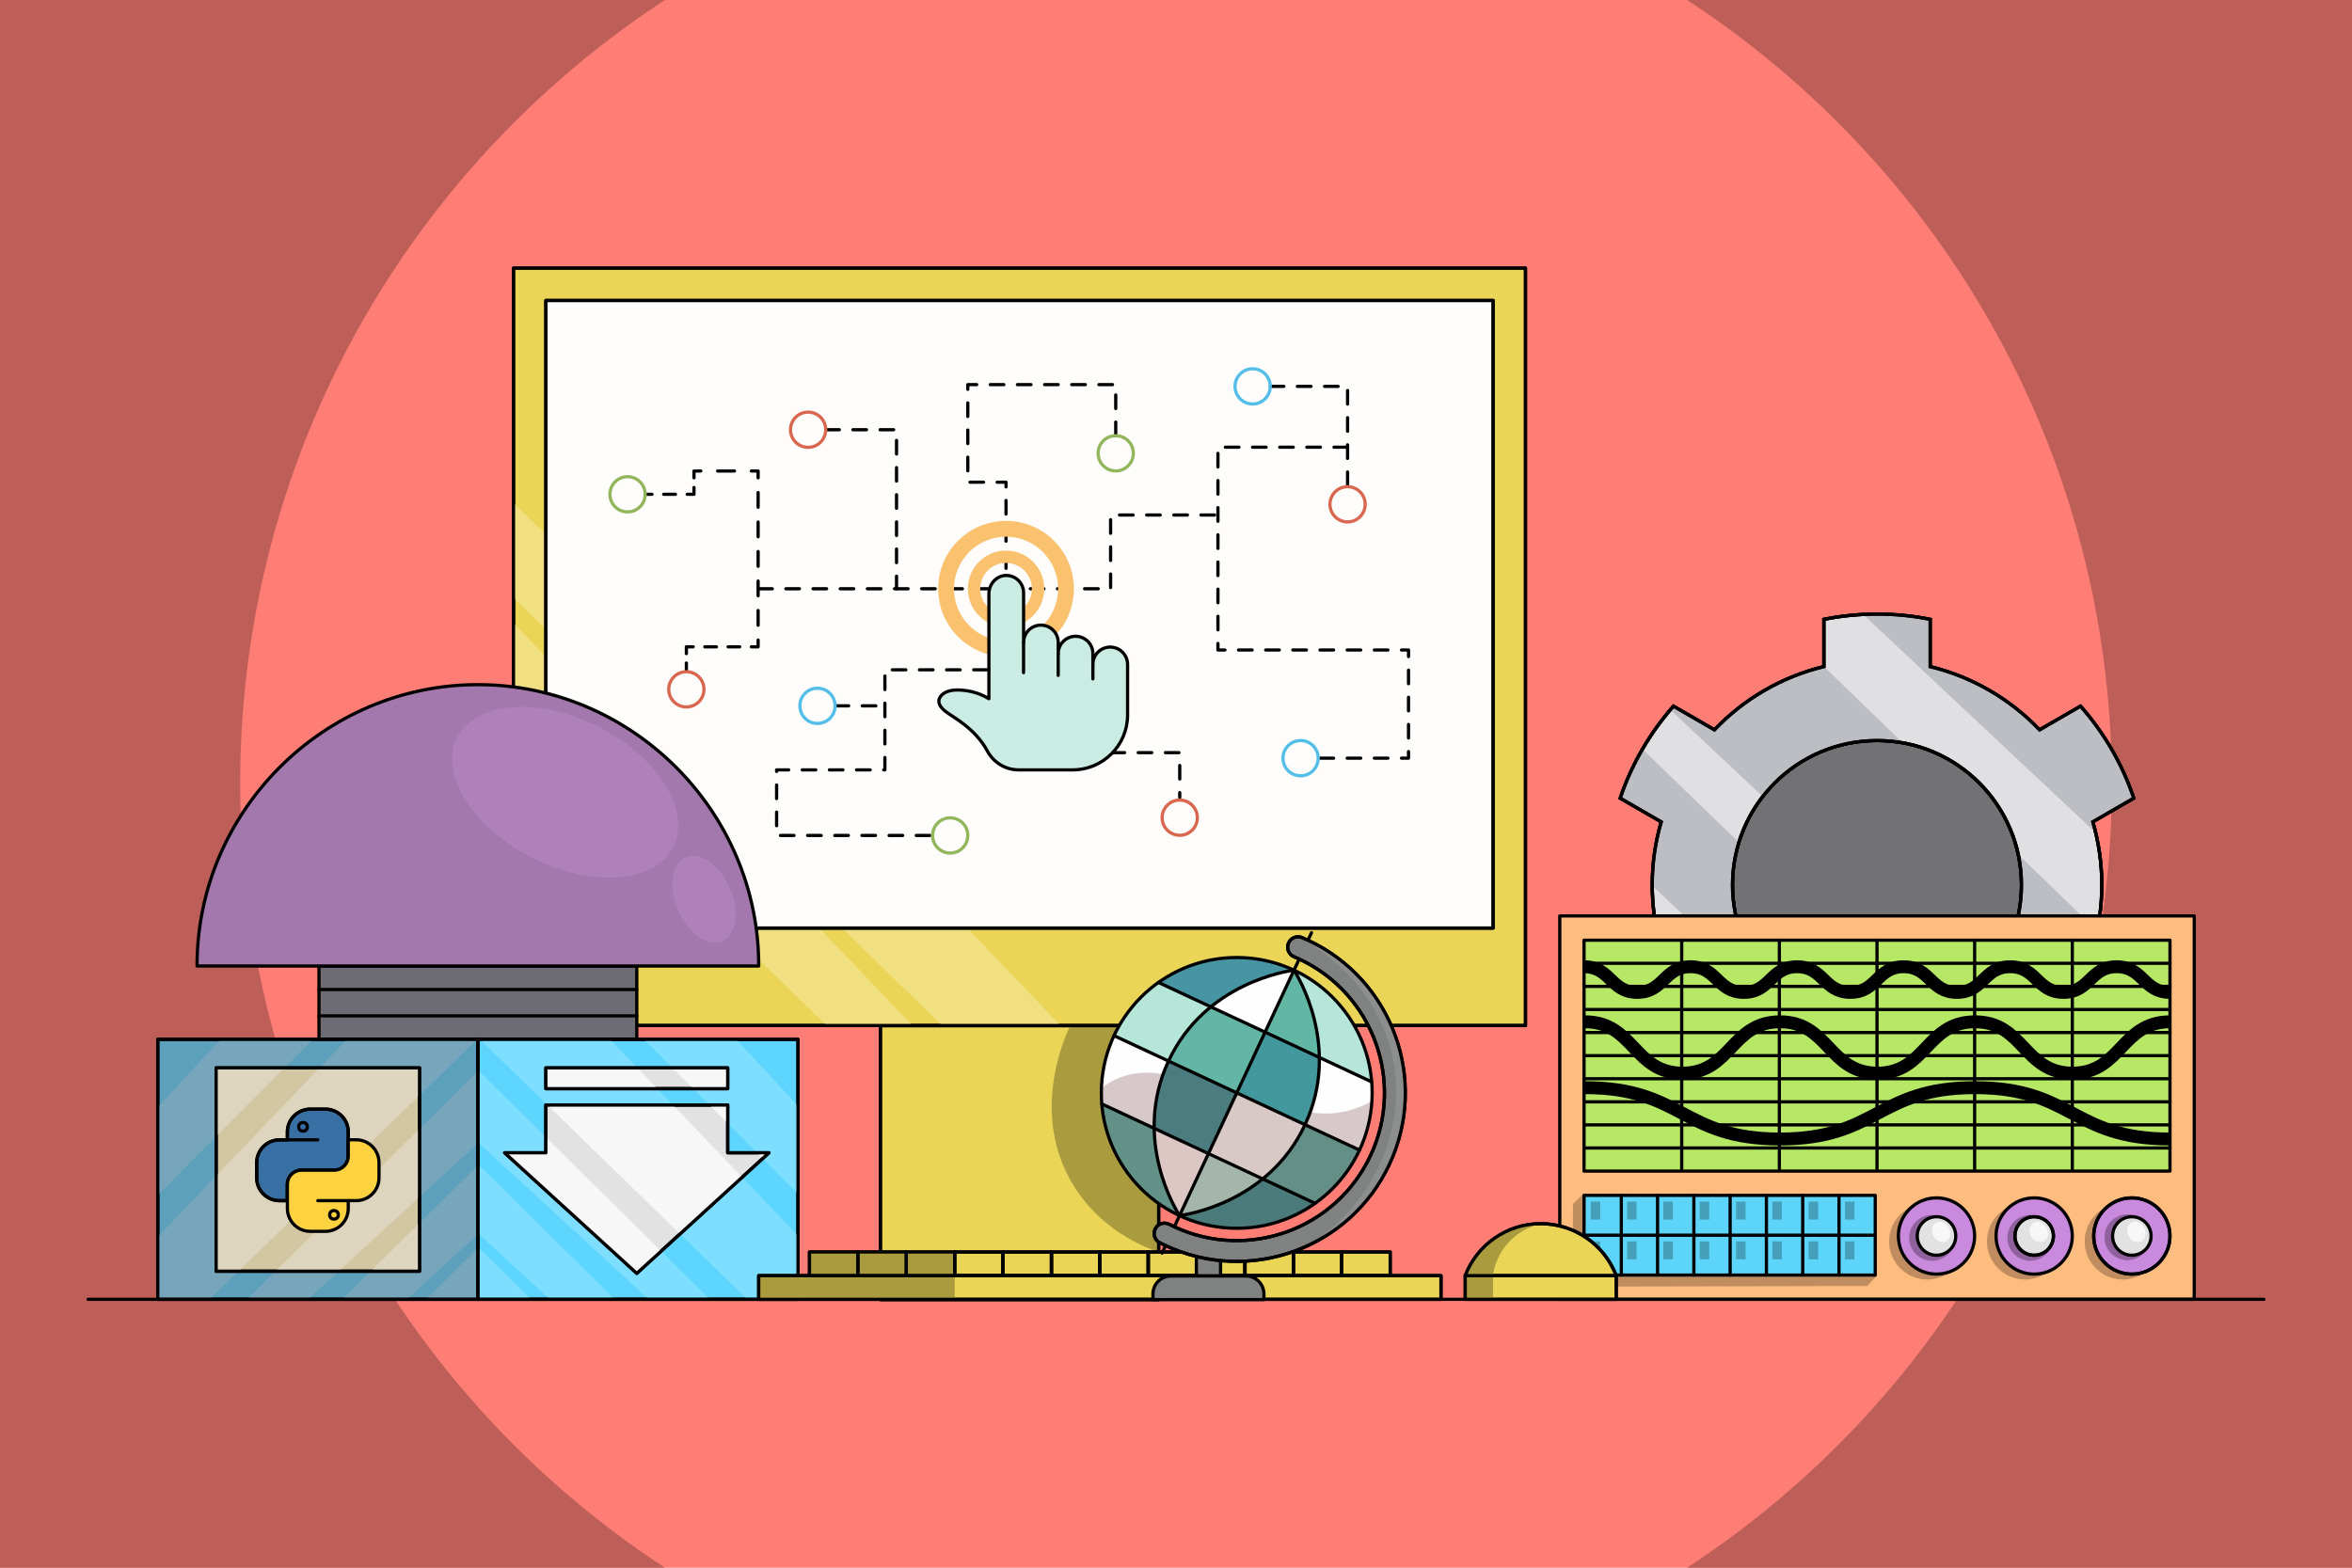 <?xml version="1.0" encoding="utf-8"?>
<!-- Generator: Adobe Illustrator 21.1.0, SVG Export Plug-In . SVG Version: 6.00 Build 0)  -->
<svg version="1.2" baseProfile="tiny" id="Layer_1" xmlns="http://www.w3.org/2000/svg" xmlns:xlink="http://www.w3.org/1999/xlink"
	 x="0px" y="0px" viewBox="0 0 729 486" xml:space="preserve">
<rect x="-20" y="-20" fill="#FE7E75" width="769" height="526"/>
<g>
	<path fill="#BE5E58" d="M74.44,243c0-116.44,68.62-216.83,167.61-263H-20v526h262.05C143.05,459.83,74.44,359.44,74.44,243z"/>
	<path fill="#BE5E58" d="M486.95-20c98.99,46.17,167.61,146.56,167.61,263s-68.62,216.83-167.61,263H749V-20H486.95z"/>
</g>
<rect x="272.88" y="317.97" fill="#EAD556" stroke="#000000" stroke-linecap="round" stroke-linejoin="round" stroke-miterlimit="10" width="86.24" height="84.91"/>
<path fill="#AA9B3F" d="M331.77,317.92c-0.91,1.77-12.87,26.03,0.48,48.78c8.61,14.68,22.64,20,26.86,21.43c0-23.39,0-46.77,0-70.16
	C350,317.95,340.88,317.93,331.77,317.92z"/>
<rect x="272.88" y="317.97" fill="none" stroke="#000000" stroke-linecap="round" stroke-linejoin="round" stroke-miterlimit="10" width="86.24" height="84.91"/>
<rect x="159.16" y="83.12" fill="#EAD556" stroke="#000000" stroke-linecap="round" stroke-linejoin="round" stroke-miterlimit="10" width="313.66" height="234.8"/>
<path fill="#F0E081" d="M328.71,317.92c-9.64-10.07-19.28-20.14-28.92-30.21h-38.85l31.07,30.21H328.71z"/>
<path fill="#F0E081" d="M169.19,165.59c-3.34-3.23-6.69-6.47-10.03-9.7c0,9.82,0,19.65,0,29.48l10.03,9.75V165.59z"/>
<path fill="#F0E081" d="M169.19,203.62c-3.34-3.49-6.69-6.99-10.03-10.48v26.02h10.03V203.62z"/>
<path fill="#F0E081" d="M282.83,317.92c-9.64-10.07-19.28-20.14-28.92-30.21h-28.78l31.07,30.21H282.83z"/>
<rect x="159.16" y="83.12" fill="none" stroke="#000000" stroke-linecap="round" stroke-linejoin="round" stroke-miterlimit="10" width="313.66" height="234.8"/>
<rect x="169.19" y="93.15" fill="#FEFDFB" stroke="#000000" stroke-linecap="round" stroke-linejoin="round" stroke-miterlimit="10" width="293.6" height="194.56"/>
<g>
	<path fill="#727274" stroke="#000000" stroke-miterlimit="10" d="M581.78,319.15c-24.75,0-44.8-20.06-44.8-44.8
		s20.05-44.78,44.8-44.78c24.73,0,44.78,20.05,44.78,44.78S606.52,319.15,581.78,319.15z"/>
	<path fill="#E0E0E2" stroke="#000000" stroke-miterlimit="10" d="M651.45,274.36c0-6.8-0.97-13.37-2.79-19.58l12.7-7.34
		c-3.58-10.62-9.23-20.29-16.5-28.52l-12.7,7.34c-9.05-9.48-20.75-16.41-33.91-19.6v-14.66c-5.32-1.07-10.83-1.63-16.47-1.63
		s-11.15,0.56-16.48,1.63v14.66c-13.16,3.18-24.86,10.12-33.91,19.6l-12.7-7.34c-7.27,8.24-12.92,17.9-16.5,28.52l12.71,7.35
		c-1.82,6.2-2.79,12.78-2.79,19.57c0,6.8,0.97,13.37,2.79,19.58l-12.71,7.34c3.58,10.62,9.23,20.29,16.5,28.52l12.7-7.32
		c9.05,9.47,20.75,16.4,33.91,19.58v14.66c5.33,1.07,10.84,1.63,16.48,1.63c5.64,0,11.15-0.56,16.47-1.63v-14.66
		c13.16-3.18,24.86-10.11,33.91-19.58l12.7,7.32c7.27-8.23,12.92-17.9,16.5-28.52l-12.7-7.32
		C650.47,287.74,651.45,281.16,651.45,274.36z M581.78,319.15c-24.75,0-44.8-20.06-44.8-44.8s20.05-44.78,44.8-44.78
		c24.73,0,44.78,20.05,44.78,44.78S606.52,319.15,581.78,319.15z"/>
	<path fill="#BDBEC3" d="M567.83,357.16c4.54,0.76,9.2,1.19,13.96,1.19c1.11,0,2.22-0.04,3.32-0.08l-71.4-69.06
		c0.35,1.6,0.75,3.18,1.21,4.73l-8.95,5.16l25.1,23.56l0.33-0.19c9.05,9.47,20.75,16.4,33.91,19.58v12.73L567.83,357.16z"/>
	<path fill="#BDBEC3" d="M596.41,316.69c-4.59,1.58-9.5,2.46-14.63,2.46c-24.75,0-44.8-20.06-44.8-44.8c0-4.6,0.7-9.04,1.98-13.21
		l-29.89-28.9c-2.78,4.79-5.1,9.87-6.89,15.2l12.71,7.35c-1.82,6.2-2.79,12.78-2.79,19.57c0,0.07,0,0.15,0,0.22l86.14,80.83v-13.35
		c6.15-1.49,11.97-3.8,17.35-6.8L596.41,316.69z"/>
	<g>
		<path fill="#BDBEC3" d="M625.55,264.9c0.66,3.05,1.01,6.21,1.01,9.46c0,13.38-5.88,25.39-15.18,33.6l18.19,17.08
			c0.88-0.83,1.75-1.67,2.58-2.55l12.7,7.32c7.27-8.23,12.92-17.9,16.5-28.52l-12.7-7.32c0.52-1.78,0.96-3.58,1.34-5.42
			L625.55,264.9z"/>
		<path fill="#BDBEC3" d="M546.37,246.94c8.19-10.56,21-17.37,35.41-17.37c2.73,0,5.4,0.26,8,0.73l-24.49-23.68v0.03
			c-13.16,3.18-24.86,10.12-33.91,19.6l-12.7-7.34c-0.33,0.37-0.64,0.77-0.96,1.15L546.37,246.94z"/>
	</g>
	<path fill="#BDBEC3" d="M644.86,218.91l-12.7,7.34c-9.05-9.48-20.75-16.41-33.91-19.6v-14.66c-5.32-1.07-10.83-1.63-16.47-1.63
		c-1.45,0-2.89,0.04-4.33,0.11l72.09,67.65c-0.27-1.13-0.56-2.25-0.88-3.35l12.7-7.34C657.78,236.81,652.12,227.15,644.86,218.91z"
		/>
	<path fill="none" stroke="#000000" stroke-miterlimit="10" d="M651.45,274.36c0-6.8-0.97-13.37-2.79-19.58l12.7-7.34
		c-3.58-10.62-9.23-20.29-16.5-28.52l-12.7,7.34c-9.05-9.48-20.75-16.41-33.91-19.6v-14.66c-5.32-1.07-10.83-1.63-16.47-1.63
		s-11.15,0.56-16.48,1.63v14.66c-13.16,3.18-24.86,10.12-33.91,19.6l-12.7-7.34c-7.27,8.24-12.92,17.9-16.5,28.52l12.71,7.35
		c-1.82,6.2-2.79,12.78-2.79,19.57c0,6.8,0.97,13.37,2.79,19.58l-12.71,7.34c3.58,10.62,9.23,20.29,16.5,28.52l12.7-7.32
		c9.05,9.47,20.75,16.4,33.91,19.58v14.66c5.33,1.07,10.84,1.63,16.48,1.63c5.64,0,11.15-0.56,16.47-1.63v-14.66
		c13.16-3.18,24.86-10.11,33.91-19.58l12.7,7.32c7.27-8.23,12.92-17.9,16.5-28.52l-12.7-7.32
		C650.47,287.74,651.45,281.16,651.45,274.36z M581.78,319.15c-24.75,0-44.8-20.06-44.8-44.8s20.05-44.78,44.8-44.78
		c24.73,0,44.78,20.05,44.78,44.78S606.52,319.15,581.78,319.15z"/>
	<path fill="none" stroke="#000000" stroke-linecap="round" stroke-miterlimit="10" d="M651.45,274.36c0-6.8-0.97-13.37-2.79-19.58
		l12.7-7.34c-3.58-10.62-9.23-20.29-16.5-28.52l-12.7,7.34c-9.05-9.48-20.75-16.41-33.91-19.6v-14.66
		c-5.32-1.07-10.83-1.63-16.47-1.63s-11.15,0.56-16.48,1.63v14.66c-13.16,3.18-24.86,10.12-33.91,19.6l-12.7-7.34
		c-7.27,8.24-12.92,17.9-16.5,28.52l12.71,7.35c-1.82,6.2-2.79,12.78-2.79,19.57c0,6.8,0.97,13.37,2.79,19.58l-12.71,7.34
		c3.58,10.62,9.23,20.29,16.5,28.52l12.7-7.32c9.05,9.47,20.75,16.4,33.91,19.58v14.66c5.33,1.07,10.84,1.63,16.48,1.63
		c5.64,0,11.15-0.56,16.47-1.63v-14.66c13.16-3.18,24.86-10.11,33.91-19.58l12.7,7.32c7.27-8.23,12.92-17.9,16.5-28.52l-12.7-7.32
		C650.47,287.74,651.45,281.16,651.45,274.36z M581.78,319.15c-24.75,0-44.8-20.06-44.8-44.8s20.05-44.78,44.8-44.78
		c24.73,0,44.78,20.05,44.78,44.78S606.52,319.15,581.78,319.15z"/>
</g>
<g>
	
		<rect x="483.45" y="283.95" fill="#FFBC7F" stroke="#000000" stroke-linecap="round" stroke-linejoin="round" stroke-miterlimit="10" width="196.65" height="118.86"/>
	<path fill="#BF8D5F" d="M578.74,398.67c-30.43,0.07-60.85,0.13-91.28,0.2c0.02-8.54,0.05-17.07,0.08-25.61
		c1.07-1.05,2.13-2.11,3.2-3.16c30.17,0.16,60.33,0.32,90.5,0.48c0.13,8.34,0.27,16.68,0.4,25.02
		C580.67,396.62,579.71,397.65,578.74,398.67z"/>
	
		<rect x="490.97" y="291.47" fill="#B6E865" stroke="#000000" stroke-linecap="round" stroke-linejoin="round" stroke-miterlimit="10" width="181.61" height="71.58"/>
	
		<rect x="490.97" y="370.57" fill="#5DD5FA" stroke="#000000" stroke-linecap="round" stroke-linejoin="round" stroke-miterlimit="10" width="90.26" height="24.71"/>
	
		<line fill="none" stroke="#000000" stroke-linecap="round" stroke-linejoin="round" stroke-miterlimit="10" x1="521.24" y1="291.47" x2="521.24" y2="362.33"/>
	
		<line fill="none" stroke="#000000" stroke-linecap="round" stroke-linejoin="round" stroke-miterlimit="10" x1="551.51" y1="291.47" x2="551.51" y2="362.33"/>
	
		<line fill="none" stroke="#000000" stroke-linecap="round" stroke-linejoin="round" stroke-miterlimit="10" x1="581.78" y1="291.47" x2="581.78" y2="362.33"/>
	
		<line fill="none" stroke="#000000" stroke-linecap="round" stroke-linejoin="round" stroke-miterlimit="10" x1="612.04" y1="291.47" x2="612.04" y2="362.33"/>
	
		<line fill="none" stroke="#000000" stroke-linecap="round" stroke-linejoin="round" stroke-miterlimit="10" x1="642.31" y1="291.47" x2="642.31" y2="362.33"/>
	
		<line fill="none" stroke="#000000" stroke-linecap="round" stroke-linejoin="round" stroke-miterlimit="10" x1="490.97" y1="298.63" x2="672.58" y2="298.63"/>
	
		<line fill="none" stroke="#000000" stroke-linecap="round" stroke-linejoin="round" stroke-miterlimit="10" x1="490.97" y1="305.79" x2="672.58" y2="305.79"/>
	
		<line fill="none" stroke="#000000" stroke-linecap="round" stroke-linejoin="round" stroke-miterlimit="10" x1="490.97" y1="312.95" x2="672.58" y2="312.95"/>
	
		<line fill="none" stroke="#000000" stroke-linecap="round" stroke-linejoin="round" stroke-miterlimit="10" x1="490.97" y1="320.1" x2="672.58" y2="320.1"/>
	
		<line fill="none" stroke="#000000" stroke-linecap="round" stroke-linejoin="round" stroke-miterlimit="10" x1="490.97" y1="327.26" x2="672.58" y2="327.26"/>
	
		<line fill="none" stroke="#000000" stroke-linecap="round" stroke-linejoin="round" stroke-miterlimit="10" x1="490.97" y1="334.42" x2="672.58" y2="334.42"/>
	
		<line fill="none" stroke="#000000" stroke-linecap="round" stroke-linejoin="round" stroke-miterlimit="10" x1="490.97" y1="341.58" x2="672.58" y2="341.58"/>
	
		<line fill="none" stroke="#000000" stroke-linecap="round" stroke-linejoin="round" stroke-miterlimit="10" x1="490.97" y1="348.73" x2="672.58" y2="348.73"/>
	
		<line fill="none" stroke="#000000" stroke-linecap="round" stroke-linejoin="round" stroke-miterlimit="10" x1="490.97" y1="355.89" x2="672.58" y2="355.89"/>
	<path fill="none" stroke="#000000" stroke-width="4" stroke-linejoin="round" stroke-miterlimit="10" d="M490.97,299.7
		c8.25,0,8.25,7.95,16.51,7.95c8.25,0,8.25-7.95,16.51-7.95c8.25,0,8.25,7.95,16.51,7.95c8.25,0,8.25-7.95,16.51-7.95
		c8.25,0,8.25,7.95,16.51,7.95c8.26,0,8.26-7.95,16.51-7.95c8.25,0,8.25,7.95,16.51,7.95c8.26,0,8.26-7.95,16.51-7.95
		c8.26,0,8.26,7.95,16.51,7.95c8.26,0,8.26-7.95,16.51-7.95s8.26,7.95,16.51,7.95"/>
	<path fill="none" stroke="#000000" stroke-width="4" stroke-linejoin="round" stroke-miterlimit="10" d="M491.27,316.77
		c15.11,0,15.11,15.91,30.22,15.91c15.11,0,15.11-15.91,30.22-15.91c15.11,0,15.11,15.91,30.22,15.91s15.11-15.91,30.22-15.91
		c15.11,0,15.11,15.91,30.22,15.91s15.11-15.91,30.22-15.91"/>
	<path fill="none" stroke="#000000" stroke-width="4" stroke-linejoin="round" stroke-miterlimit="10" d="M491.27,337.19
		c30.22,0,30.22,15.91,60.43,15.91c30.22,0,30.22-15.91,60.44-15.91s30.22,15.91,60.44,15.91"/>
	<path fill="none" stroke="#000000" stroke-linecap="round" stroke-linejoin="round" stroke-miterlimit="10" d="M581.24,382.93
		c-30.09,0-60.18,0-90.27,0"/>
	
		<line fill="none" stroke="#000000" stroke-linecap="round" stroke-linejoin="round" stroke-miterlimit="10" x1="569.99" y1="370.57" x2="569.99" y2="395.29"/>
	
		<line fill="none" stroke="#000000" stroke-linecap="round" stroke-linejoin="round" stroke-miterlimit="10" x1="558.75" y1="370.57" x2="558.75" y2="395.29"/>
	
		<line fill="none" stroke="#000000" stroke-linecap="round" stroke-linejoin="round" stroke-miterlimit="10" x1="547.5" y1="370.57" x2="547.5" y2="395.29"/>
	
		<line fill="none" stroke="#000000" stroke-linecap="round" stroke-linejoin="round" stroke-miterlimit="10" x1="536.25" y1="370.57" x2="536.25" y2="395.29"/>
	
		<line fill="none" stroke="#000000" stroke-linecap="round" stroke-linejoin="round" stroke-miterlimit="10" x1="525.01" y1="370.57" x2="525.01" y2="395.29"/>
	
		<line fill="none" stroke="#000000" stroke-linecap="round" stroke-linejoin="round" stroke-miterlimit="10" x1="513.76" y1="370.57" x2="513.76" y2="395.29"/>
	
		<line fill="none" stroke="#000000" stroke-linecap="round" stroke-linejoin="round" stroke-miterlimit="10" x1="502.52" y1="370.57" x2="502.52" y2="395.29"/>
	<g>
		<circle fill="#BF8D5F" cx="597.36" cy="384.84" r="11.82"/>
		
			<circle fill="#C989DD" stroke="#000000" stroke-linecap="round" stroke-linejoin="round" stroke-miterlimit="10" cx="600.22" cy="383.17" r="11.82"/>
		<circle fill="#8F619D" cx="598.84" cy="383.75" r="7.1"/>
		
			<circle fill="#E2E2E2" stroke="#000000" stroke-linecap="round" stroke-linejoin="round" stroke-miterlimit="10" cx="600.22" cy="383.17" r="5.97"/>
		
			<ellipse transform="matrix(0.885 -0.466 0.466 0.885 -108.762 324.003)" fill="#F7F7F7" cx="601.49" cy="382.17" rx="2.73" ry="3.25"/>
	</g>
	<g>
		<circle fill="#BF8D5F" cx="657.96" cy="384.84" r="11.82"/>
		
			<circle fill="#C989DD" stroke="#000000" stroke-linecap="round" stroke-linejoin="round" stroke-miterlimit="10" cx="660.76" cy="383.17" r="11.82"/>
		<circle fill="#8F619D" cx="659.38" cy="383.57" r="7.1"/>
		
			<circle fill="#E2E2E2" stroke="#000000" stroke-linecap="round" stroke-linejoin="round" stroke-miterlimit="10" cx="660.76" cy="383.17" r="5.97"/>
		
			<ellipse transform="matrix(0.885 -0.466 0.466 0.885 -101.8 352.187)" fill="#F7F7F7" cx="662.02" cy="382.17" rx="2.73" ry="3.25"/>
		
			<circle fill="none" stroke="#000000" stroke-linecap="round" stroke-linejoin="round" stroke-miterlimit="10" cx="660.76" cy="383.17" r="11.82"/>
	</g>
	<g>
		<circle fill="#BF8D5F" cx="627.68" cy="384.84" r="11.82"/>
		
			<circle fill="#C989DD" stroke="#000000" stroke-linecap="round" stroke-linejoin="round" stroke-miterlimit="10" cx="630.49" cy="383.17" r="11.82"/>
		<circle fill="#8F619D" cx="629.29" cy="383.75" r="7.1"/>
		
			<circle fill="#E2E2E2" stroke="#000000" stroke-linecap="round" stroke-linejoin="round" stroke-miterlimit="10" cx="630.49" cy="383.17" r="5.97"/>
		
			<ellipse transform="matrix(0.885 -0.466 0.466 0.885 -105.281 338.095)" fill="#F7F7F7" cx="631.76" cy="382.17" rx="2.73" ry="3.25"/>
		
			<circle fill="none" stroke="#000000" stroke-linecap="round" stroke-linejoin="round" stroke-miterlimit="10" cx="630.49" cy="383.17" r="5.97"/>
	</g>
	<rect x="571.85" y="384.84" fill="#459FBA" width="2.96" height="5.57"/>
	<rect x="560.59" y="384.84" fill="#459FBA" width="2.96" height="5.57"/>
	<rect x="549.34" y="384.84" fill="#459FBA" width="2.96" height="5.57"/>
	<rect x="538.08" y="384.84" fill="#459FBA" width="2.96" height="5.57"/>
	<rect x="526.82" y="384.84" fill="#459FBA" width="2.96" height="5.57"/>
	<rect x="515.56" y="384.84" fill="#459FBA" width="2.96" height="5.57"/>
	<rect x="504.3" y="384.84" fill="#459FBA" width="2.95" height="5.57"/>
	<rect x="493.05" y="384.84" fill="#459FBA" width="2.95" height="5.57"/>
	<rect x="571.85" y="372.52" fill="#459FBA" width="2.96" height="5.57"/>
	<rect x="560.59" y="372.52" fill="#459FBA" width="2.96" height="5.57"/>
	<rect x="549.34" y="372.52" fill="#459FBA" width="2.96" height="5.57"/>
	<rect x="538.08" y="372.52" fill="#459FBA" width="2.96" height="5.57"/>
	<rect x="526.82" y="372.52" fill="#459FBA" width="2.96" height="5.57"/>
	<rect x="515.56" y="372.52" fill="#459FBA" width="2.96" height="5.57"/>
	<rect x="504.3" y="372.52" fill="#459FBA" width="2.95" height="5.57"/>
	<rect x="493.05" y="372.52" fill="#459FBA" width="2.95" height="5.57"/>
</g>
<g>
	
		<line fill="none" stroke="#000000" stroke-linecap="round" stroke-linejoin="round" x1="199.97" y1="153.24" x2="202.07" y2="153.24"/>
	
		<line fill="none" stroke="#000000" stroke-linecap="round" stroke-linejoin="round" stroke-dasharray="3.642,3.642" x1="205.71" y1="153.24" x2="211.18" y2="153.24"/>
	<polyline fill="none" stroke="#000000" stroke-linecap="round" stroke-linejoin="round" points="213,153.24 215.1,153.24 
		215.1,151.13 	"/>
	<polyline fill="none" stroke="#000000" stroke-linecap="round" stroke-linejoin="round" points="215.1,148.12 215.1,146.02 
		217.21,146.02 	"/>
	
		<line fill="none" stroke="#000000" stroke-linecap="round" stroke-linejoin="round" stroke-dasharray="5.224,5.224" x1="222.43" y1="146.02" x2="230.27" y2="146.02"/>
	<polyline fill="none" stroke="#000000" stroke-linecap="round" stroke-linejoin="round" points="232.88,146.02 234.98,146.02 
		234.98,148.12 	"/>
	
		<line fill="none" stroke="#000000" stroke-linecap="round" stroke-linejoin="round" stroke-dasharray="4.572,4.572" x1="234.98" y1="152.69" x2="234.98" y2="196.13"/>
	<polyline fill="none" stroke="#000000" stroke-linecap="round" stroke-linejoin="round" points="234.98,198.42 234.98,200.52 
		232.88,200.52 	"/>
	
		<line fill="none" stroke="#000000" stroke-linecap="round" stroke-linejoin="round" stroke-dasharray="3.606,3.606" x1="229.27" y1="200.52" x2="216.65" y2="200.52"/>
	<polyline fill="none" stroke="#000000" stroke-linecap="round" stroke-linejoin="round" points="214.85,200.52 212.74,200.52 
		212.74,202.62 	"/>
	
		<line fill="none" stroke="#000000" stroke-linecap="round" stroke-linejoin="round" x1="212.74" y1="205.55" x2="212.74" y2="207.65"/>
</g>
<polyline fill="none" stroke="#000000" stroke-linecap="round" stroke-linejoin="round" stroke-miterlimit="10" stroke-dasharray="4.209" points="
	235.16,182.52 344.23,182.52 344.23,159.66 377.5,159.66 "/>
<rect x="169.19" y="93.15" fill="none" stroke="#000000" stroke-linecap="round" stroke-linejoin="round" stroke-miterlimit="10" width="293.6" height="194.56"/>
<polyline fill="none" stroke="#000000" stroke-linecap="round" stroke-linejoin="round" stroke-miterlimit="10" stroke-dasharray="4.209" points="
	345.82,135.07 345.82,119.24 299.97,119.24 299.97,149.48 311.82,149.48 311.82,182.52 "/>
<polyline fill="none" stroke="#000000" stroke-linecap="round" stroke-linejoin="round" stroke-miterlimit="10" stroke-dasharray="4.209" points="
	393.71,119.78 417.68,119.78 417.68,153.12 "/>
<polyline fill="none" stroke="#000000" stroke-linecap="round" stroke-linejoin="round" stroke-miterlimit="10" stroke-dasharray="4.209" points="
	417.68,138.64 377.5,138.64 377.5,201.51 436.57,201.51 436.57,235.04 407.92,235.04 "/>
<polyline fill="none" stroke="#000000" stroke-linecap="round" stroke-linejoin="round" stroke-miterlimit="10" stroke-dasharray="4.209" points="
	255.94,133.22 277.88,133.22 277.88,182.52 "/>
<polyline fill="none" stroke="#000000" stroke-linecap="round" stroke-linejoin="round" stroke-miterlimit="10" stroke-dasharray="4.209" points="
	306.02,207.65 274.27,207.65 274.27,238.67 240.71,238.67 240.71,259 292.15,259 "/>
<line fill="none" stroke="#000000" stroke-linecap="round" stroke-linejoin="round" stroke-miterlimit="10" stroke-dasharray="4.209" x1="258.84" y1="218.82" x2="274.27" y2="218.82"/>
<polyline fill="none" stroke="#000000" stroke-linecap="round" stroke-linejoin="round" stroke-miterlimit="10" stroke-dasharray="4.209" points="
	344.37,233.33 365.66,233.33 365.66,247.21 "/>
<g>
	
		<rect x="98.87" y="299.47" fill="#6D6C74" stroke="#000000" stroke-linecap="round" stroke-linejoin="round" stroke-miterlimit="10" width="98.5" height="22.74"/>
	
		<rect x="48.9" y="322.22" fill="#5DA0BB" stroke="#000000" stroke-linecap="round" stroke-linejoin="round" stroke-miterlimit="10" width="99.22" height="80.59"/>
	
		<rect x="148.12" y="322.22" fill="#5ED5FF" stroke="#000000" stroke-linecap="round" stroke-linejoin="round" stroke-miterlimit="10" width="99.22" height="80.59"/>
	<path fill="#7DDEFF" d="M148.12,402.81h16.45c-5.48-5.42-10.97-10.84-16.45-16.26V402.81z"/>
	<path fill="#7DDEFF" d="M247.34,402.81v-19.75c-19.42-20.28-38.83-40.56-58.25-60.85h-40.36l82.89,80.59H247.34z"/>
	<path fill="#7DDEFF" d="M247.34,342.81c-6.38-6.86-12.75-13.73-19.13-20.6h-28.65l47.78,47.89V342.81z"/>
	<g>
		
			<line fill="none" stroke="#000000" stroke-linecap="round" stroke-linejoin="round" stroke-miterlimit="10" x1="98.87" y1="306.76" x2="197.37" y2="306.76"/>
		
			<line fill="none" stroke="#000000" stroke-linecap="round" stroke-linejoin="round" stroke-miterlimit="10" x1="98.87" y1="314.92" x2="197.37" y2="314.92"/>
	</g>
	<path fill="#7DDEFF" d="M148.12,360.9v21.37l22.32,20.54h20.07C176.38,388.84,162.25,374.87,148.12,360.9z"/>
	<path fill="#7DDEFF" d="M148.12,331.71c23.85,23.58,47.69,47.16,71.54,70.74h-18.99l-52.35-48.17
		C148.26,346.75,148.19,339.23,148.12,331.71z"/>
	<path fill="#77A5BC" d="M148.48,402.81h-16.45c5.48-5.42,10.97-10.84,16.45-16.26V402.81z"/>
	<path fill="#77A5BC" d="M49.26,402.81v-19.75c19.42-20.28,38.83-40.56,58.25-60.85h40.36l-82.89,80.59H49.26z"/>
	<path fill="#77A5BC" d="M49.26,342.81c6.38-6.86,12.75-13.73,19.13-20.6h28.65L49.26,370.1C49.26,370.1,49.26,342.81,49.26,342.81z
		"/>
	<path fill="#77A5BC" d="M148.48,360.9v21.37l-22.32,20.54h-20.07C120.22,388.84,134.35,374.87,148.48,360.9z"/>
	<path fill="#77A5BC" d="M148.48,331.71c-23.85,23.58-47.69,47.16-71.54,70.74h18.99l52.35-48.17
		C148.34,346.75,148.41,339.23,148.48,331.71z"/>
	<polygon fill="#E2E2E2" stroke="#000000" stroke-linecap="round" stroke-linejoin="round" stroke-miterlimit="10" points="
		225.55,357.38 225.55,342.57 197.37,342.57 169.19,342.57 169.19,357.38 156.42,357.38 197.37,394.75 238.33,357.38 	"/>
	<g>
		<path fill="#F7F7F7" d="M208.58,342.57h-11.21h-27.7l41.1,39.96l19.25-17.57C222.87,357.5,215.73,350.04,208.58,342.57z"/>
	</g>
	
		<rect x="169.19" y="331.05" fill="#E2E2E2" stroke="#000000" stroke-linecap="round" stroke-linejoin="round" stroke-miterlimit="10" width="56.36" height="6.45"/>
	
		<rect x="66.99" y="331.05" fill="#D3C6A3" stroke="#000000" stroke-linecap="round" stroke-linejoin="round" stroke-miterlimit="10" width="63.04" height="63.04"/>
	<polygon fill="#DDD5BE" points="66.99,352.33 88.22,331.05 66.99,331.05 	"/>
	<path fill="#DDD5BE" d="M130.03,331.05H99.05c-10.69,11.16-21.37,22.33-32.06,33.49v29.55h6.95l56.09-54.54L130.03,331.05
		L130.03,331.05z"/>
	<path fill="#3870A3" stroke="#000000" stroke-linecap="round" stroke-linejoin="round" stroke-miterlimit="10" d="M107.94,350.9
		v7.52c0,1.21-0.49,2.3-1.28,3.09c-1.25,1.25-2.79,1.28-3.09,1.28H93.43c-0.01,0-0.01,0-0.03,0c-2.39,0.01-4.33,1.96-4.33,4.36v5.07
		h-2.44c-3.91,0-7.07-3.16-7.07-7.07v-4.71c0-3.91,3.16-7.07,7.07-7.07h2.44v-2.45c0-3.9,3.17-7.07,7.08-7.07h4.71
		C104.77,343.83,107.94,347,107.94,350.9z"/>
	<path fill="#DDD5BE" d="M130.03,371.06v-21.11c-14.88,14.71-29.76,29.43-44.64,44.14h19.62L130.03,371.06z"/>
	<path fill="none" stroke="#000000" stroke-linecap="round" stroke-linejoin="round" stroke-miterlimit="10" d="M107.94,350.9v7.52
		c0,1.21-0.49,2.3-1.28,3.09c-1.25,1.25-2.79,1.28-3.09,1.28H93.43c-0.01,0-0.01,0-0.03,0c-2.39,0.01-4.33,1.96-4.33,4.36v5.07
		h-2.44c-3.91,0-7.07-3.16-7.07-7.07v-4.71c0-3.91,3.16-7.07,7.07-7.07h2.44v-2.45c0-3.9,3.17-7.07,7.08-7.07h4.71
		C104.77,343.83,107.94,347,107.94,350.9z"/>
	<path fill="#FCD240" stroke="#000000" stroke-linecap="round" stroke-linejoin="round" stroke-miterlimit="10" d="M117.47,360.43
		v4.71c0,3.91-3.17,7.07-7.07,7.07h-2.46v2.45c0,3.9-3.17,7.07-7.07,7.07h-4.71c-3.91,0-7.08-3.17-7.08-7.07v-7.52
		c0-2.4,1.95-4.35,4.33-4.36c0.01,0,0.01,0,0.03,0h10.14c0.29,0,1.84-0.03,3.09-1.28c0.79-0.79,1.28-1.88,1.28-3.09v-5.07h2.46
		C114.3,353.36,117.47,356.51,117.47,360.43z"/>
	
		<line fill="none" stroke="#000000" stroke-linecap="round" stroke-linejoin="round" stroke-miterlimit="10" x1="98.51" y1="353.36" x2="89.07" y2="353.36"/>
	
		<line fill="none" stroke="#000000" stroke-linecap="round" stroke-linejoin="round" stroke-miterlimit="10" x1="107.95" y1="372.21" x2="98.51" y2="372.21"/>
	
		<circle fill="none" stroke="#000000" stroke-linecap="round" stroke-linejoin="round" stroke-miterlimit="10" cx="93.92" cy="349.33" r="1.34"/>
	<polygon fill="#F7F7F7" points="219.87,342.57 225.55,348.26 225.55,342.57 	"/>
	<path fill="#F7F7F7" d="M234.65,357.38c0.59,0.58,1.17,1.17,1.76,1.75c0.64-0.58,1.28-1.17,1.92-1.75
		C237.1,357.38,235.87,357.38,234.65,357.38z"/>
	
		<circle fill="none" stroke="#000000" stroke-linecap="round" stroke-linejoin="round" stroke-miterlimit="10" cx="103.52" cy="376.61" r="1.34"/>
	<path fill="#A378AD" stroke="#000000" stroke-linecap="round" stroke-linejoin="round" stroke-miterlimit="10" d="M61.08,299.47
		h174.08c0.1-47.82-39.23-87.22-87.04-87.22S60.98,251.65,61.08,299.47z"/>
	
		<rect x="148.12" y="322.22" fill="none" stroke="#000000" stroke-linecap="round" stroke-linejoin="round" stroke-miterlimit="10" width="99.22" height="80.59"/>
	
		<ellipse transform="matrix(0.452 -0.892 0.892 0.452 -123.041 290.889)" fill="#AF81BA" cx="175.2" cy="245.57" rx="22.75" ry="37.56"/>
	
		<ellipse transform="matrix(0.918 -0.396 0.396 0.918 -92.582 109.115)" fill="#AF81BA" cx="218.21" cy="278.98" rx="8.72" ry="14.21"/>
	<g>
		<path fill="#F7F7F7" d="M156.42,357.38l40.95,37.37l7.54-6.88c-11.91-11.77-23.81-23.55-35.72-35.32v4.83H156.42z"/>
	</g>
	<polygon fill="none" stroke="#000000" stroke-linecap="round" stroke-linejoin="round" stroke-miterlimit="10" points="
		225.55,357.38 225.55,342.57 197.37,342.57 169.19,342.57 169.19,357.38 156.42,357.38 197.37,394.75 238.33,357.38 	"/>
	<polygon fill="#F7F7F7" points="169.19,331.05 169.19,337.5 203.72,337.5 197.73,331.24 	"/>
	<path fill="#F7F7F7" d="M208.38,331.05c2.14,2.15,4.29,4.3,6.43,6.45c3.58,0,7.16,0,10.74,0c0-2.15,0-4.3,0-6.45
		C219.83,331.05,214.1,331.05,208.38,331.05z"/>
	
		<rect x="169.19" y="331.05" fill="none" stroke="#000000" stroke-linecap="round" stroke-linejoin="round" stroke-miterlimit="10" width="56.36" height="6.45"/>
	
		<rect x="48.9" y="322.22" fill="none" stroke="#000000" stroke-linecap="round" stroke-linejoin="round" stroke-miterlimit="10" width="99.22" height="80.59"/>
	<path fill="#DDD5BE" d="M130.03,379.14c-5.04,4.98-10.08,9.97-15.12,14.95h15.12V379.14z"/>
	
		<rect x="66.99" y="331.05" fill="none" stroke="#000000" stroke-linecap="round" stroke-linejoin="round" stroke-miterlimit="10" width="63.04" height="63.04"/>
</g>
<g>
	<path fill="#FAC26F" d="M311.82,170.68c-6.54,0-11.84,5.3-11.84,11.84s5.3,11.84,11.84,11.84s11.84-5.3,11.84-11.84
		C323.66,175.98,318.36,170.68,311.82,170.68z M311.82,190.52c-4.42,0-8-3.58-8-8s3.58-8,8-8s8,3.58,8,8
		C319.82,186.94,316.23,190.52,311.82,190.52z"/>
	<path fill="#FAC26F" d="M311.82,161.48c-11.62,0-21.04,9.42-21.04,21.04c0,11.62,9.42,21.04,21.04,21.04s21.04-9.42,21.04-21.04
		C332.86,170.9,323.44,161.48,311.82,161.48z M311.82,198.65c-8.91,0-16.13-7.22-16.13-16.13s7.22-16.13,16.13-16.13
		s16.13,7.22,16.13,16.13C327.94,191.43,320.72,198.65,311.82,198.65z"/>
</g>
<g>
	<path fill="#CBECE3" stroke="#000000" stroke-linecap="round" stroke-linejoin="round" stroke-miterlimit="10" d="M349.49,205.98
		v15.69c0,9.39-7.61,17-17,17h-16.74c-4.07,0-7.79-2.26-9.72-5.85c-3.93-7.32-10.99-10.6-13.16-12.42
		c-0.45-0.38-1.99-1.67-1.87-3.21c0.08-0.8,0.58-1.36,0.79-1.6c2.64-2.92,9.27-1.21,10.03-1c1.16,0.31,2.83,0.88,4.69,2.02v-32.55
		c0-3.1,2.54-5.81,5.64-5.66c1.38,0.07,2.63,0.65,3.54,1.57c0.97,0.98,1.57,2.32,1.57,3.8v15.4c0-2.96,2.41-5.37,5.37-5.37
		c1.49,0,2.83,0.6,3.8,1.57c0.97,0.98,1.57,2.32,1.57,3.8v3.46c0-2.96,2.41-5.37,5.37-5.37c1.49,0,2.83,0.6,3.8,1.57
		c0.97,0.98,1.57,2.33,1.57,3.8v3.34c0-2.96,2.41-5.37,5.37-5.37c1.49,0,2.83,0.6,3.8,1.57
		C348.88,203.16,349.49,204.5,349.49,205.98z"/>
	
		<line fill="none" stroke="#000000" stroke-linecap="round" stroke-linejoin="round" stroke-miterlimit="10" x1="317.25" y1="199.17" x2="317.25" y2="208.53"/>
	
		<line fill="none" stroke="#000000" stroke-linecap="round" stroke-linejoin="round" stroke-miterlimit="10" x1="327.99" y1="202.64" x2="327.99" y2="209.38"/>
	
		<line fill="none" stroke="#000000" stroke-linecap="round" stroke-linejoin="round" stroke-miterlimit="10" x1="338.74" y1="205.98" x2="338.74" y2="210.46"/>
</g>
<circle fill="none" stroke="#92B65C" stroke-linecap="round" stroke-linejoin="round" stroke-miterlimit="10" cx="294.51" cy="259" r="5.46"/>
<circle fill="none" stroke="#92B65C" stroke-linecap="round" stroke-linejoin="round" stroke-miterlimit="10" cx="194.51" cy="153.24" r="5.46"/>
<circle fill="none" stroke="#92B65C" stroke-linecap="round" stroke-linejoin="round" stroke-miterlimit="10" cx="345.82" cy="140.53" r="5.46"/>
<circle fill="none" stroke="#54BEE8" stroke-linecap="round" stroke-linejoin="round" stroke-miterlimit="10" cx="253.38" cy="218.82" r="5.46"/>
<circle fill="none" stroke="#54BEE8" stroke-linecap="round" stroke-linejoin="round" stroke-miterlimit="10" cx="403.12" cy="235.04" r="5.46"/>
<circle fill="none" stroke="#54BEE8" stroke-linecap="round" stroke-linejoin="round" stroke-miterlimit="10" cx="388.25" cy="119.78" r="5.46"/>
<circle fill="none" stroke="#D9674F" stroke-linecap="round" stroke-linejoin="round" stroke-miterlimit="10" cx="250.47" cy="133.22" r="5.46"/>
<circle fill="none" stroke="#D9674F" stroke-linecap="round" stroke-linejoin="round" stroke-miterlimit="10" cx="212.74" cy="213.7" r="5.46"/>
<circle fill="none" stroke="#D9674F" stroke-linecap="round" stroke-linejoin="round" stroke-miterlimit="10" cx="365.66" cy="253.49" r="5.46"/>
<circle fill="none" stroke="#D9674F" stroke-linecap="round" stroke-linejoin="round" stroke-miterlimit="10" cx="417.68" cy="156.34" r="5.46"/>
<line fill="none" stroke="#000000" stroke-linecap="round" stroke-linejoin="round" stroke-miterlimit="10" x1="27.32" y1="402.81" x2="701.68" y2="402.81"/>
<rect x="235.16" y="395.47" fill="#EAD556" stroke="#000000" stroke-linecap="round" stroke-linejoin="round" stroke-miterlimit="10" width="211.47" height="7.34"/>
<g>
	
		<rect x="250.9" y="388.13" fill="#EAD556" stroke="#000000" stroke-linecap="round" stroke-linejoin="round" stroke-miterlimit="10" width="15" height="7.34"/>
	
		<rect x="265.9" y="388.13" fill="#EAD556" stroke="#000000" stroke-linecap="round" stroke-linejoin="round" stroke-miterlimit="10" width="15" height="7.34"/>
	
		<rect x="280.9" y="388.13" fill="#EAD556" stroke="#000000" stroke-linecap="round" stroke-linejoin="round" stroke-miterlimit="10" width="15" height="7.34"/>
	
		<rect x="295.9" y="388.13" fill="#EAD556" stroke="#000000" stroke-linecap="round" stroke-linejoin="round" stroke-miterlimit="10" width="15" height="7.34"/>
	
		<rect x="310.9" y="388.13" fill="#EAD556" stroke="#000000" stroke-linecap="round" stroke-linejoin="round" stroke-miterlimit="10" width="15" height="7.34"/>
	
		<rect x="325.9" y="388.13" fill="#EAD556" stroke="#000000" stroke-linecap="round" stroke-linejoin="round" stroke-miterlimit="10" width="15" height="7.34"/>
	
		<rect x="340.9" y="388.13" fill="#EAD556" stroke="#000000" stroke-linecap="round" stroke-linejoin="round" stroke-miterlimit="10" width="15" height="7.34"/>
	
		<rect x="355.9" y="388.13" fill="#EAD556" stroke="#000000" stroke-linecap="round" stroke-linejoin="round" stroke-miterlimit="10" width="15" height="7.34"/>
	
		<rect x="370.89" y="388.13" fill="#EAD556" stroke="#000000" stroke-linecap="round" stroke-linejoin="round" stroke-miterlimit="10" width="15" height="7.34"/>
	
		<rect x="385.89" y="388.13" fill="#EAD556" stroke="#000000" stroke-linecap="round" stroke-linejoin="round" stroke-miterlimit="10" width="15" height="7.34"/>
	
		<rect x="400.89" y="388.13" fill="#EAD556" stroke="#000000" stroke-linecap="round" stroke-linejoin="round" stroke-miterlimit="10" width="15" height="7.34"/>
	
		<rect x="415.89" y="388.13" fill="#EAD556" stroke="#000000" stroke-linecap="round" stroke-linejoin="round" stroke-miterlimit="10" width="15" height="7.34"/>
</g>
<g>
	<path fill="#EAD556" stroke="#000000" stroke-linecap="round" stroke-linejoin="round" stroke-miterlimit="10" d="M454.15,395.47
		c3.7-9.68,13.04-16.12,23.4-16.12s19.71,6.43,23.4,16.12"/>
	
		<rect x="454.15" y="395.47" fill="#EAD556" stroke="#000000" stroke-linecap="round" stroke-linejoin="round" stroke-miterlimit="10" width="46.8" height="7.34"/>
	<path fill="#AA9B3F" d="M477.55,379.35c-1.72,0.42-7.14,1.95-11.1,7.16c-2.61,3.43-3.41,6.92-3.7,8.78c0,2.51,0,5.02,0,7.52h-8.6
		v-7.34c0.79-2.06,3.29-7.74,9.5-11.89C469.51,379.67,475.31,379.36,477.55,379.35z"/>
	<path fill="none" stroke="#000000" stroke-linecap="round" stroke-linejoin="round" stroke-miterlimit="10" d="M454.15,395.47
		c3.7-9.68,13.04-16.12,23.4-16.12s19.71,6.43,23.4,16.12"/>
	
		<rect x="454.15" y="395.47" fill="none" stroke="#000000" stroke-linecap="round" stroke-linejoin="round" stroke-miterlimit="10" width="46.8" height="7.34"/>
</g>
<polygon fill="#AA9B3F" points="295.9,388.13 295.9,402.88 235.16,402.81 235.16,395.47 250.9,395.47 250.9,388.13 "/>
<rect x="235.16" y="395.47" fill="none" stroke="#000000" stroke-linecap="round" stroke-linejoin="round" stroke-miterlimit="10" width="211.47" height="7.34"/>
<g>
	
		<rect x="250.9" y="388.13" fill="none" stroke="#000000" stroke-linecap="round" stroke-linejoin="round" stroke-miterlimit="10" width="15" height="7.34"/>
	
		<rect x="265.9" y="388.13" fill="none" stroke="#000000" stroke-linecap="round" stroke-linejoin="round" stroke-miterlimit="10" width="15" height="7.34"/>
	
		<rect x="280.9" y="388.13" fill="none" stroke="#000000" stroke-linecap="round" stroke-linejoin="round" stroke-miterlimit="10" width="15" height="7.34"/>
	
		<rect x="295.9" y="388.13" fill="none" stroke="#000000" stroke-linecap="round" stroke-linejoin="round" stroke-miterlimit="10" width="15" height="7.34"/>
	
		<rect x="310.9" y="388.13" fill="none" stroke="#000000" stroke-linecap="round" stroke-linejoin="round" stroke-miterlimit="10" width="15" height="7.34"/>
	
		<rect x="325.9" y="388.13" fill="none" stroke="#000000" stroke-linecap="round" stroke-linejoin="round" stroke-miterlimit="10" width="15" height="7.34"/>
	
		<rect x="340.9" y="388.13" fill="none" stroke="#000000" stroke-linecap="round" stroke-linejoin="round" stroke-miterlimit="10" width="15" height="7.34"/>
	
		<rect x="355.9" y="388.13" fill="none" stroke="#000000" stroke-linecap="round" stroke-linejoin="round" stroke-miterlimit="10" width="15" height="7.34"/>
	
		<rect x="370.89" y="388.13" fill="none" stroke="#000000" stroke-linecap="round" stroke-linejoin="round" stroke-miterlimit="10" width="15" height="7.34"/>
	
		<rect x="385.89" y="388.13" fill="none" stroke="#000000" stroke-linecap="round" stroke-linejoin="round" stroke-miterlimit="10" width="15" height="7.34"/>
	
		<rect x="400.89" y="388.13" fill="none" stroke="#000000" stroke-linecap="round" stroke-linejoin="round" stroke-miterlimit="10" width="15" height="7.34"/>
	
		<rect x="415.89" y="388.13" fill="none" stroke="#000000" stroke-linecap="round" stroke-linejoin="round" stroke-miterlimit="10" width="15" height="7.34"/>
</g>
<g>
	
		<rect x="370.81" y="388.24" fill="#808281" stroke="#000000" stroke-linecap="round" stroke-linejoin="round" stroke-miterlimit="10" width="7.5" height="7.3"/>
	<path fill="none" stroke="#000000" stroke-linecap="round" stroke-linejoin="round" stroke-miterlimit="10" d="M365.6,376.84
		c-1.81,3.88-3.62,7.76-5.42,11.63"/>
	<g>
		<path fill="#62B7A4" d="M408.92,327.81c-5.6-2.61-11.2-5.22-16.81-7.83l8.96-19.21C401.67,301.69,408.67,312.84,408.92,327.81z"/>
		<path fill="#B6E6DA" d="M425.17,335.39c-5.42-2.52-10.83-5.05-16.25-7.58c-0.25-14.97-7.25-26.12-7.84-27.04
			C415.23,307.37,423.96,320.86,425.17,335.39z"/>
		<path fill="#43989D" d="M383.33,338.81l21.16,9.86l0,0c3.41-7.32,4.54-14.44,4.43-20.86c-5.6-2.61-11.2-5.23-16.81-7.84
			L383.33,338.81z"/>
		<path fill="#B6E6D8" d="M362.18,328.94c3.41-7.32,8.14-12.76,13.13-16.8c-5.41-2.52-10.83-5.05-16.24-7.57
			c-5.76,4.07-10.58,9.65-13.77,16.5L362.18,328.94L362.18,328.94z"/>
		<path fill="#4795A2" d="M401.08,300.77c-1.09,0.13-14.14,1.94-25.77,11.36c-5.42-2.52-10.82-5.05-16.23-7.56
			C370.97,296.16,386.92,294.17,401.08,300.77z"/>
		<path fill="#FEFEFF" d="M401.08,300.77l-8.96,19.21c-5.6-2.61-11.2-5.23-16.81-7.84C386.93,302.71,399.98,300.9,401.08,300.77z"/>
		<path fill="#D8C9C6" d="M374.55,357.64c5.6,2.61,11.2,5.23,16.81,7.84c4.99-4.04,9.71-9.48,13.13-16.8l-21.16-9.86L374.55,357.64z
			"/>
		<path fill="#63B6A6" d="M392.11,319.98c-5.6-2.61-11.2-5.23-16.81-7.84c-4.99,4.04-9.71,9.48-13.13,16.8l0,0l21.15,9.86
			L392.11,319.98z"/>
		<path fill="#4B7C80" d="M362.18,328.94c-3.41,7.32-4.54,14.44-4.43,20.86c5.6,2.61,11.2,5.23,16.81,7.84l8.78-18.83L362.18,328.94
			z"/>
		<path fill="#FEFEFF" d="M425.16,335.39c-5.41-2.52-10.82-5.05-16.24-7.57c0.11,6.42-1.02,13.54-4.43,20.86l0,0l16.88,7.87
			C424.57,349.69,425.74,342.42,425.16,335.39z"/>
		<path fill="#4A7A7A" d="M365.6,376.84c14.15,6.6,30.1,4.62,42-3.8c-5.41-2.52-10.82-5.05-16.24-7.57
			C379.73,374.91,366.69,376.71,365.6,376.84z"/>
		<path fill="#648F86" d="M391.36,365.47c5.41,2.52,10.82,5.05,16.24,7.57c5.76-4.07,10.58-9.65,13.77-16.5l-16.88-7.87
			C401.08,355.99,396.35,361.43,391.36,365.47z"/>
		<path fill="#FEFEFF" d="M362.18,328.94l-16.88-7.87c-3.2,6.85-4.37,14.13-3.79,21.16c5.41,2.52,10.83,5.05,16.24,7.57
			C357.64,343.38,358.77,336.26,362.18,328.94z"/>
		<path fill="#A4B5AB" d="M374.55,357.64l-8.96,19.21c0,0,0,0,0,0c1.09-0.13,14.13-1.94,25.76-11.37
			C385.76,362.86,380.16,360.25,374.55,357.64z"/>
		<path fill="#629187" d="M341.51,342.23c1.2,14.52,9.93,28.02,24.09,34.62c-0.6-0.92-7.6-12.07-7.85-27.05
			C352.34,347.27,346.92,344.75,341.51,342.23z"/>
		<path fill="#DCC7C4" d="M357.75,349.8c0.25,14.98,7.25,26.13,7.85,27.05l0,0l8.96-19.21C368.95,355.02,363.35,352.41,357.75,349.8
			z"/>
		<path fill="#D7C9C9" d="M346.3,334.4c5.94-2.57,11.51-1.9,14.2-1.38c-0.79,2.21-1.58,4.93-2.11,8.08
			c-0.56,3.31-0.69,6.27-0.64,8.7c-2.86-1.29-5.75-2.62-8.67-3.98c-2.56-1.2-5.08-2.39-7.57-3.59c-0.08-0.86-0.14-1.79-0.16-2.77
			c-0.01-0.75,0-1.46,0.03-2.14C342.66,336.32,344.3,335.26,346.3,334.4z"/>
		<path fill="#D7C9C9" d="M406.08,344.84c2.09,0.34,4.9,0.56,8.18,0.16c5-0.62,8.79-2.43,11.05-3.74c-0.14,2.22-0.48,4.93-1.26,7.94
			c-0.76,2.92-1.74,5.39-2.68,7.35c-0.05-0.02-8.31-3.88-8.36-3.9c-0.05-0.02-8.48-3.95-8.52-3.98c0.32-0.69,0.64-1.41,0.95-2.16
			C405.67,345.94,405.88,345.38,406.08,344.84z"/>
	</g>
	<path fill="none" stroke="#000000" stroke-linecap="round" stroke-linejoin="round" stroke-miterlimit="10" d="M406.5,289.14
		c-1.81,3.88-3.62,7.76-5.42,11.63"/>
	
		<circle fill="none" stroke="#000000" stroke-linecap="round" stroke-linejoin="round" stroke-miterlimit="10" cx="383.33" cy="338.81" r="41.97"/>
	<path fill="#808281" stroke="#000000" stroke-linecap="round" stroke-linejoin="round" stroke-miterlimit="10" d="M430.67,360.88
		c-12.19,26.14-43.27,37.45-69.41,25.26c-0.62-0.29-1.23-0.59-1.83-0.9c-1.52-0.78-2.13-2.64-1.41-4.18l0.02-0.04
		c0.77-1.66,2.77-2.3,4.4-1.46c0.51,0.26,1.02,0.51,1.53,0.75c22.91,10.68,50.17,0.76,60.85-22.15
		c10.69-22.92,0.76-50.17-22.15-60.85c-0.52-0.24-1.04-0.47-1.56-0.69c-1.69-0.71-2.48-2.65-1.71-4.32l0.02-0.04
		c0.72-1.55,2.54-2.27,4.11-1.61c0.62,0.26,1.24,0.54,1.86,0.83C431.55,303.66,442.86,334.74,430.67,360.88z"/>
	<path fill="#8D8F8E" d="M403.78,291.23c3.04,1.68,23.45,13.38,28.04,37.49c4.07,21.4-5.95,43.97-25.46,56.97
		c19.09-9.46,30.66-29.39,29.21-50.25C434.24,316.08,421.91,298.96,403.78,291.23z"/>
	
		<line fill="none" stroke="#000000" stroke-linecap="round" stroke-linejoin="round" stroke-miterlimit="10" x1="401.07" y1="300.77" x2="365.6" y2="376.84"/>
	<path fill="none" stroke="#000000" stroke-linecap="round" stroke-linejoin="round" stroke-miterlimit="10" d="M401.07,300.77
		c-1.55,0.19-27.51,3.77-38.89,28.17s2.56,46.59,3.42,47.9"/>
	<path fill="none" stroke="#000000" stroke-linecap="round" stroke-linejoin="round" stroke-miterlimit="10" d="M365.6,376.84
		c1.55-0.19,27.51-3.77,38.89-28.17c11.38-24.4-2.56-46.59-3.42-47.9"/>
	
		<line fill="none" stroke="#000000" stroke-linecap="round" stroke-linejoin="round" stroke-miterlimit="10" x1="345.3" y1="321.07" x2="421.37" y2="356.54"/>
	<path fill="none" stroke="#000000" stroke-linecap="round" stroke-linejoin="round" stroke-miterlimit="10" d="M359.06,304.57
		c22.04,10.27,44.07,20.55,66.11,30.83"/>
	<path fill="none" stroke="#000000" stroke-linecap="round" stroke-linejoin="round" stroke-miterlimit="10" d="M341.5,342.22
		c22.04,10.27,44.07,20.55,66.11,30.83"/>
	<path fill="none" stroke="#000000" stroke-linecap="round" stroke-linejoin="round" stroke-miterlimit="10" d="M430.67,360.88
		c-12.19,26.14-43.27,37.45-69.41,25.26c-0.62-0.29-1.23-0.59-1.83-0.9c-1.52-0.78-2.13-2.64-1.41-4.18l0.02-0.04
		c0.77-1.66,2.77-2.3,4.4-1.46c0.51,0.26,1.02,0.51,1.53,0.75c22.91,10.68,50.17,0.76,60.85-22.15
		c10.69-22.92,0.76-50.17-22.15-60.85c-0.52-0.24-1.04-0.47-1.56-0.69c-1.69-0.71-2.48-2.65-1.71-4.32l0.02-0.04
		c0.72-1.55,2.54-2.27,4.11-1.61c0.62,0.26,1.24,0.54,1.86,0.83C431.55,303.66,442.86,334.74,430.67,360.88z"/>
	<path fill="#808281" stroke="#000000" stroke-linecap="round" stroke-linejoin="round" stroke-miterlimit="10" d="M391.75,402.88
		h-34.39v-1.73c0-3.08,2.49-5.57,5.57-5.57h23.25c3.08,0,5.57,2.49,5.57,5.57L391.75,402.88L391.75,402.88z"/>
</g>
</svg>
